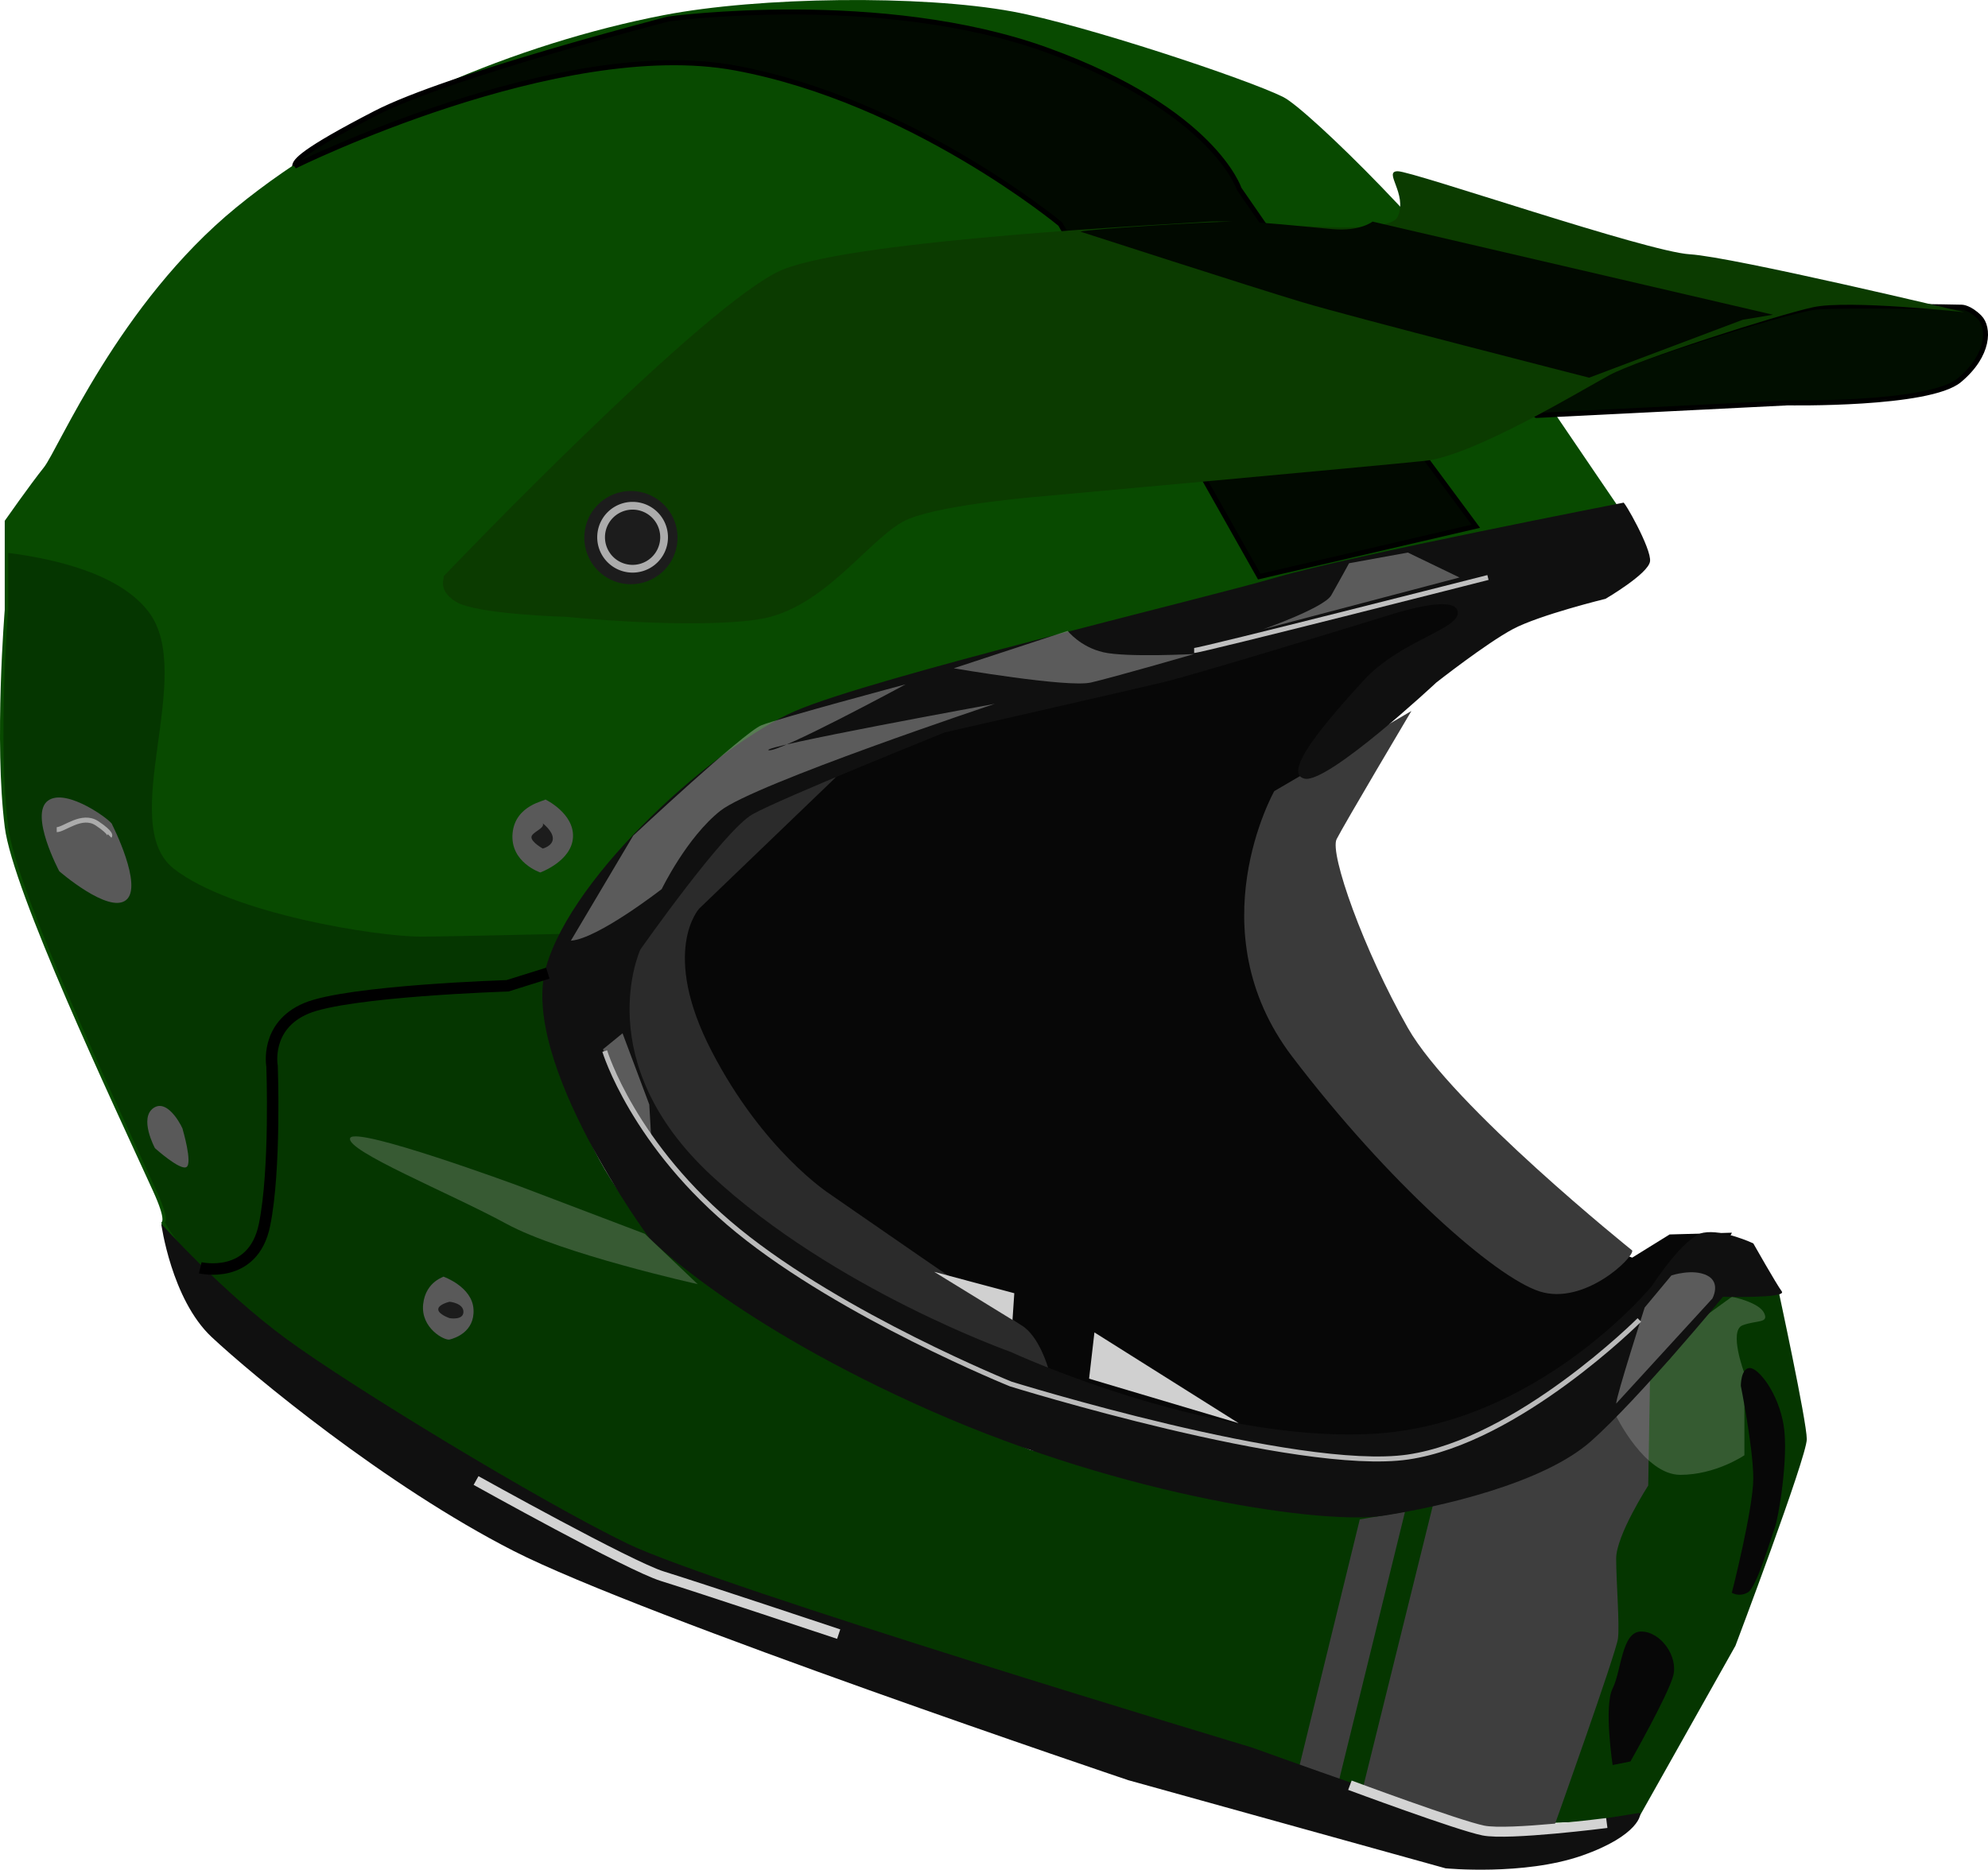 <?xml version="1.0"?>
<svg xmlns:rdf="http://www.w3.org/1999/02/22-rdf-syntax-ns#" xmlns="http://www.w3.org/2000/svg" xmlns:cc="http://creativecommons.org/ns#" xmlns:dc="http://purl.org/dc/elements/1.1/" id="svg2" viewBox="0 0 398.71 375.04" version="1.0">
 <defs id="defs4">
  <filter id="filter3330" height="1.636" width="1.248" y="-.318" x="-.124">
   <feGaussianBlur id="feGaussianBlur3332" stdDeviation="2.034"/>
  </filter>
  <filter id="filter3334" height="1.926" width="1.202" y="-.463" x="-.101">
   <feGaussianBlur id="feGaussianBlur3336" stdDeviation="2.034"/>
  </filter>
  <filter id="filter3338">
   <feGaussianBlur id="feGaussianBlur3340" stdDeviation="2.034"/>
  </filter>
  <filter id="filter3346" height="1.37" width="1.492" y="-.185" x="-.246">
   <feGaussianBlur id="feGaussianBlur3348" stdDeviation="2.034"/>
  </filter>
  <filter id="filter3438">
   <feGaussianBlur id="feGaussianBlur3440" stdDeviation="1.276"/>
  </filter>
  <filter id="filter3564" height="1.555" width="1.333" y="-.278" x="-.167">
   <feGaussianBlur id="feGaussianBlur3566" stdDeviation="1.115"/>
  </filter>
  <filter id="filter3568" height="1.294" width="1.178" y="-.147" x="-.089">
   <feGaussianBlur id="feGaussianBlur3570" stdDeviation="1.115"/>
  </filter>
  <filter id="filter3660">
   <feGaussianBlur id="feGaussianBlur3662" stdDeviation="1.178"/>
  </filter>
  <filter id="filter3664" height="1.361" width="1.094" y="-.181" x="-.047">
   <feGaussianBlur id="feGaussianBlur3666" stdDeviation="1.178"/>
  </filter>
  <filter id="filter3782" height="1.207" width="1.246" y="-.103" x="-.123">
   <feGaussianBlur id="feGaussianBlur3784" stdDeviation="1.58"/>
  </filter>
  <filter id="filter3894">
   <feGaussianBlur id="feGaussianBlur3896" stdDeviation="1.212"/>
  </filter>
  <filter id="filter4028">
   <feGaussianBlur id="feGaussianBlur4030" stdDeviation="1.358"/>
  </filter>
  <filter id="filter4284" height="1.221" width="1.467" y="-.111" x="-.234">
   <feGaussianBlur id="feGaussianBlur4286" stdDeviation="0.939"/>
  </filter>
  <filter id="filter4288" height="2.005" width="1.361" y="-.502" x="-.18">
   <feGaussianBlur id="feGaussianBlur4290" stdDeviation="0.875"/>
  </filter>
  <filter id="filter4292" height="2.254" width="1.832" y="-.627" x="-.416">
   <feGaussianBlur id="feGaussianBlur4294" stdDeviation="0.875"/>
  </filter>
  <filter id="filter4296" height="1.832" width="1.979" y="-.416" x="-.489">
   <feGaussianBlur id="feGaussianBlur4298" stdDeviation="0.875"/>
  </filter>
  <filter id="filter4300" height="1.287" width="1.345" y="-.143" x="-.173">
   <feGaussianBlur id="feGaussianBlur4302" stdDeviation="0.875"/>
  </filter>
  <filter id="filter4304" height="1.199" width="1.234" y="-.099" x="-.117">
   <feGaussianBlur id="feGaussianBlur4306" stdDeviation="0.875"/>
  </filter>
  <filter id="filter4308" height="1.34" width="1.508" y="-.17" x="-.254">
   <feGaussianBlur id="feGaussianBlur4310" stdDeviation="0.875"/>
  </filter>
  <filter id="filter4312" height="1.332" width="1.414" y="-.166" x="-.207">
   <feGaussianBlur id="feGaussianBlur4314" stdDeviation="0.875"/>
  </filter>
  <filter id="filter4477" height="1.231" width="1.231" y="-.116" x="-.116">
   <feGaussianBlur id="feGaussianBlur4479" stdDeviation="1.012"/>
  </filter>
  <filter id="filter4481">
   <feGaussianBlur id="feGaussianBlur4483" stdDeviation="0.684"/>
  </filter>
  <filter id="filter3284" height="1.798" width="1.169" y="-.399" x="-.084">
   <feGaussianBlur id="feGaussianBlur3286" stdDeviation="1.883"/>
  </filter>
  <filter id="filter3288" height="1.275" width="1.121" y="-.138" x="-.06">
   <feGaussianBlur id="feGaussianBlur3290" stdDeviation="1.883"/>
  </filter>
  <filter id="filter3313">
   <feGaussianBlur id="feGaussianBlur3315" stdDeviation="0.396"/>
  </filter>
 </defs>
 <g id="layer1" transform="translate(-98.474 -573.55)">
  <path id="path4487" d="m425.85 853.73s14.29-19.29 18.58-20.71c4.28-1.43 10-0.72 10-0.72s5.71 26.43 5.71 30-14.29 41.43-14.29 41.43l-19.28 34.29s-17.14 2.14-30.72 0.71c-13.57-1.43-48.74-14.2-48.74-14.2s-91.26-22.23-154.11-57.94c-62.86-35.72-62.15-47.86-62.15-47.86s1.07-0.24-1.67-6.24c-8.31-18.21-28.14-60.15-29.754-73.05-2.143-17.14 0-43.57 0-43.57v-17.85s5.004-7.15 7.854-10.72c2.86-3.57 15-32.86 38.57-52.14 23.58-19.29 56.55-32.93 85.72-38.57 19.18-3.71 51.68-4.1 70-0.72 14.27 2.64 47.14 13.57 54.28 17.15 4.99 2.49 33.58 30.71 42.15 45 2.6 4.33 25 37.14 25 37.14l-12.86 2.14s-73.57 17.86-87.86 22.86c-14.28 5-67.5 19.28-77.5 25.71s-33.93 27.86-35.35 40.72c-1.43 12.85 2.14 40.35 24.28 58.93 22.14 18.57 70.72 38.92 70.72 38.92s57.85 15 75.71 13.58c17.86-1.43 39.29-18.58 39.29-18.58l6.42-5.71z" fill-rule="evenodd" fill="#084a00"/>
  <path id="path2402" d="m100.12 684.46v11.35s-2.14 26.45 0 43.59c1.61 12.9 21.44 54.82 29.75 73.03 2.74 6 1.66 6.25 1.66 6.25s8.58 19.27 71.44 54.99c62.86 35.71 144.84 50.79 144.84 50.79s35.15 12.79 48.72 14.22 30.72-0.72 30.72-0.72l19.28-34.28s14.31-37.86 14.31-41.44c0-3.57-5.72-30-5.72-30s-5.71-0.71-10 0.72c-4.28 1.43-18.59 20.72-18.59 20.72l-6.41 5.72s-20.66 14.1-38.52 15.53-76.48-10.53-76.48-10.53-48.57-20.37-70.72-38.94c-22.14-18.57-25.71-46.08-24.28-58.93 0.19-1.71 0.78-3.61 1.66-5.66-13.83 0.31-26.01 0.56-28.94 0.56-8.58 0-37.88-4.53-49.5-13.62s4.54-38.91-5.06-51.53c-5.81-7.64-18.78-10.63-28.16-11.82z" fill-rule="evenodd" fill="#053600"/>
  <path id="path3688" d="m359.04 927.96l12.15-49.64 9.07-1.52-13.36 54.37-7.86-3.21z" fill-rule="evenodd" fill="#3e3e3e"/>
  <path id="path3690" d="m371.54 933.32l14.33-57.89s18.89-7.11 23.17-9.97c4.29-2.86 20.36-15.72 20.36-15.72l-0.36 21.79s-6.43 10-6.43 14.64c0 4.65 0.72 13.22 0.36 16.07-0.36 2.86-12.86 37.86-12.86 37.86l-13.21 0.72-15-3.58-10.36-3.92z" fill-rule="evenodd" fill="#3e3e3e"/>
  <path id="path3692" opacity=".467" d="m422.61 857.6s5.72 11.79 12.86 11.79 12.86-3.93 12.86-3.93v-16.43s-3.22-8.57-0.36-9.64 5.36-0.36 4.29-2.5c-1.07-2.15-6.43-3.22-6.43-3.22l-6.43 4.65-6.07 7.85-6.43 6.07-4.29 5.36z" fill-rule="evenodd" filter="url(#filter3782)" fill="#e2e2e2"/>
  <path id="path3478" d="m445.83 820.82l-12.5 0.35-7.5 4.65-6.79-2.5s-37.5-32.5-39.64-34.65c-2.14-2.14-18.57-38.57-18.57-40.71s0.71-16.79 2.5-18.57c1.78-1.79 8.21-10.36 10.71-12.15 2.5-1.78 25.36-22.5 25.36-22.5l2.14-8.57s-26.07 6.43-31.43 7.86c-5.35 1.43-27.14 5.36-30 6.79-2.85 1.42-39.64 8.21-41.07 8.92-1.43 0.72-20.71 8.22-24.64 9.65s-18.57 5.35-23.57 9.64-12.86 11.07-15.72 15c-2.85 3.93-9.64 20.36-7.85 23.57 1.78 3.22 8.57 21.07 9.28 23.93 0.72 2.86 23.57 29.64 23.57 29.64l29.65 20.72s27.14 17.5 29.64 18.21c2.5 0.72 28.93 8.57 34.29 8.57 5.35 0 53.92-3.21 53.92-3.21s13.22-15.72 17.15-18.93 17.85-19.64 17.85-19.64l3.22-6.07z" fill-rule="evenodd" fill="#070707"/>
  <path id="path3412" d="m425.83 824.39s-36.07-28.93-45-44.65c-8.93-15.71-15.72-35-14.29-37.85 1.43-2.86 15-25.72 15-25.72l-27.5 16.07s-15.71 27.86 3.57 53.22c19.29 25.36 40.72 44.28 49.65 47.14s18.93-6.78 18.57-8.21z" fill-rule="evenodd" filter="url(#filter3313)" fill="#3a3a3a"/>
  <path id="path3410" d="m308.69 847.96s-1.79-6.43-5.36-8.57c-3.57-2.15-38.57-26.43-38.57-26.43s-13.22-8.57-23.57-28.57c-10.36-20-2.5-28.57-2.5-28.57l27.5-26.43-16.43 3.93s-14.29 11.07-16.43 14.28c-2.14 3.22-10.72 19.29-10.72 21.07 0 1.79-0.71 12.5 0 16.07 0.72 3.58 10 21.43 10.72 23.22 0.71 1.78 29.28 24.64 30.36 26.43 1.07 1.78 30 11.78 31.78 13.57 1.79 1.78 11.79 4.28 11.79 4.28l1.43-4.28z" fill-rule="evenodd" filter="url(#filter3438)" fill="#2b2b2b"/>
  <path id="path2404" d="m424.04 674.39s-55 10.71-69.64 15c-14.64 4.28-80.71 20-96.43 26.78-15.71 6.79-44.64 32.5-50 51.43s20.72 54.29 20.72 54.29 16.78 17.14 56.42 34.64c39.65 17.5 79.29 22.86 90.72 21.07 11.43-1.78 32.14-6.43 41.78-15 9.65-8.57 26.43-28.93 26.43-28.93s12.86 0.36 11.79-1.07-5.72-9.64-5.72-9.64-6.07-2.86-10-2.14c-3.92 0.71-10.35 10.71-10.35 10.71s-22.86 27.86-56.07 29.64c-33.22 1.79-72.5-16.43-72.5-16.43s-35.36-12.5-60-35.35c-24.65-22.86-14.29-45.36-14.29-45.36s16.79-23.93 22.5-27.14c5.71-3.22 38.57-16.43 38.57-16.43s36.07-8.22 43.57-10c7.5-1.79 45.72-13.57 45.72-13.57s12.85-4.29 13.57-0.72c0.71 3.57-11.43 5.72-18.93 13.93-7.5 8.22-16.43 18.57-11.79 19.64 4.65 1.08 26.43-19.28 26.43-19.28s10-7.86 15.36-10.72c5.36-2.85 18.57-6.07 18.57-6.07s8.57-5 8.93-7.5-5.36-12.5-5.36-11.78z" fill-rule="evenodd" fill="#101010"/>
  <path id="path2406" d="m427.26 838.32s-24.29 24.28-46.43 27.5c-22.14 3.21-79.64-14.65-79.64-14.65s-33.58-13.57-54.65-30.71-26.78-36.07-26.78-36.07" filter="url(#filter3660)" stroke="#bababa" stroke-width="1px" fill="none"/>
  <path id="path2408" opacity=".649" d="m229.04 801.17l-0.35-6.07-5.36-14.28-3.93 3.21 7.5 14.64 2.14 2.5z" fill-rule="evenodd" filter="url(#filter4284)" fill="#c2c2c2"/>
  <path id="path2410" opacity=".649" d="m212.97 762.24c5.36-0.35 18.22-10.35 18.22-10.35s5-10.36 11.78-15.72c6.79-5.35 55-21.43 55-21.43s-47.14 8.58-45.36 9.29c1.79 0.71 27.5-13.21 27.5-13.21s-25.35 6.78-28.92 8.21c-3.58 1.43-25.72 22.14-25.72 22.14l-12.5 21.07z" fill-rule="evenodd" filter="url(#filter3338)" fill="#c2c2c2"/>
  <path id="path2412" opacity=".649" d="m289.76 707.6s22.85 3.93 27.5 2.86c4.64-1.07 20.71-5.72 20.71-5.72s-13.57 0.72-18.21-0.35c-4.65-1.07-7.15-4.29-7.15-4.29l-22.85 7.5z" fill-rule="evenodd" filter="url(#filter3334)" fill="#c2c2c2"/>
  <path id="path2414" d="m337.97 704.03c1.43 0 58.93-14.64 58.93-14.64" filter="url(#filter3664)" stroke="#c0c0c0" stroke-width="1px" fill="none"/>
  <path id="path2416" opacity=".649" d="m351.9 699.74s12.14-4.28 13.57-6.78 3.57-6.43 3.57-6.43l11.79-2.14 10.36 5-39.29 10.35z" fill-rule="evenodd" filter="url(#filter3330)" fill="#c2c2c2"/>
  <path id="path2418" opacity=".649" d="m422.61 855.1c0-1.43 5.72-19.28 5.72-19.28l5.36-6.43s4.28-1.43 7.14 0 1.07 4.64 1.07 4.64l-19.29 21.07z" fill-rule="evenodd" filter="url(#filter3346)" fill="#c2c2c2"/>
  <path id="path3480" d="m301.54 838.32l0.36-5.36-16.07-4.29 15.71 9.65z" fill-rule="evenodd" filter="url(#filter3564)" fill="#d0d0d0"/>
  <path id="path3482" d="m316.9 850.1l1.07-9.28 28.93 18.21-30-8.93z" fill-rule="evenodd" filter="url(#filter3568)" fill="#d0d0d0"/>
  <path id="path3694" d="m421.9 927.6s-1.79-11.78 0-15.36c1.79-3.57 1.79-11.42 5.71-11.42 3.93 0 7.5 5 6.43 8.92-1.07 3.93-8.57 17.15-8.57 17.15l-3.57 0.71z" fill-rule="evenodd" fill="#070707"/>
  <path id="path3696" d="m445.83 892.96s4.28-16.79 4.28-22.86-2.5-18.57-2.5-18.57 0-3.57 1.79-3.57 5.71 5 6.79 11.43c1.07 6.43-1.08 18.93-1.79 20.71-0.71 1.79-3.57 11.79-5.36 12.86-1.78 1.07-3.57 0-3.21 0z" fill-rule="evenodd" fill="#070707"/>
  <path id="path3786" d="m427.29 937.2s-23.73 4.05-29.79 3.04c-6.07-1.01-47.99-16.17-47.99-16.17s-107.58-32.32-125.26-40.91c-17.67-8.58-55.05-31.31-68.18-40.91s-25.26-23.23-25.26-23.23 2.03 15.15 10.11 22.73c8.08 7.57 34.85 29.79 60.61 42.93 25.75 13.13 123.23 45.96 123.23 45.96l63.64 17.68s15.66 1.51 27.28-2.53c11.61-4.04 12.12-8.59 11.61-8.59z" fill-rule="evenodd" fill="#101010"/>
  <path id="path3788" d="m193.95 870.53s30.81 17.18 37.37 19.2c6.57 2.02 35.36 11.61 35.36 11.61" filter="url(#filter3288)" stroke="#d3d3d3" stroke-width="2" fill="none"/>
  <path id="path3790" d="m369.21 931.65s21.72 8.08 26.77 9.09 24.75-1.51 24.75-1.51" filter="url(#filter3284)" stroke="#d3d3d3" stroke-width="2" fill="none"/>
  <path id="path3856" opacity="0.53" d="m238.4 831.14s-27.28-6.06-38.39-12.12-32.32-14.65-31.31-17.18c1.01-2.52 33.84 9.6 33.84 9.6l25.25 9.6 10.61 10.1z" fill-rule="evenodd" filter="url(#filter3894)" fill="#b5b5b5"/>
  <path id="path3900" d="m187.38 829.62s5.81 2.02 6.06 6.57c0.26 4.55-3.78 5.81-4.79 6.06s-5.81-2.27-5.31-7.07c0.51-4.8 4.55-5.56 4.04-5.56z" fill-rule="evenodd" filter="url(#filter4312)" fill="#595959"/>
  <path id="path3902" d="m135.11 800.08s2.02 6.82 0.76 7.57c-1.27 0.76-6.32-3.79-6.32-3.79s-3.28-6.06-0.25-8.08 6.06 4.55 5.81 4.3z" fill-rule="evenodd" filter="url(#filter4308)" fill="#595959"/>
  <path id="path3904" d="m120.97 738.96s6.31 12.38 2.77 15.15c-3.53 2.78-13.38-5.8-13.38-5.8s-6.06-11.37-2.27-14.15c3.78-2.77 13.13 4.3 12.88 4.8z" fill-rule="evenodd" filter="url(#filter4304)" fill="#595959"/>
  <path id="path3906" d="m207.84 733.91s5.81 2.78 5.55 7.58c-0.25 4.8-6.56 7.07-6.56 7.07s-6.06-2.02-5.56-7.83c0.51-5.81 6.82-6.57 6.57-6.82z" fill-rule="evenodd" filter="url(#filter4300)" fill="#595959"/>
  <path id="path3908" d="m207.33 738.71s2.02 1.52 2.02 3.03c0 1.52-2.02 2.02-2.02 2.02s-2.27-1.26-2.27-2.27 2.78-1.77 2.27-2.78z" fill-rule="evenodd" filter="url(#filter4296)" fill="#1c1c1c"/>
  <path id="path3910" d="m188.65 834.67s2.77 0.26 2.77 2.02c0 1.77-2.77 1.27-2.77 1.27s-2.28-0.76-2.28-1.77 2.28-1.52 2.28-1.52z" fill-rule="evenodd" filter="url(#filter4292)" fill="#1c1c1c"/>
  <path id="path3912" d="m109.85 739.97c1.52 0 5.05-3.28 8.09-1.26 3.03 2.02 2.52 2.53 2.52 2.53" filter="url(#filter4288)" stroke="#acacac" stroke-width="1px" fill="none"/>
  <path id="path4002" d="m138.64 827.86s10.61 2.52 12.88-8.59c2.28-11.11 1.52-31.82 1.52-31.82s-1.52-8.08 6.82-11.62c8.33-3.53 40.4-4.54 40.4-4.54l8.08-2.53" filter="url(#filter4028)" stroke="#000" stroke-width="2.3" fill="none"/>
  <path id="path4318" d="m406.59 656.89l50.5-2.53s28.29 0.51 34.35-4.54 6.06-10.61 4.04-12.63-3.54-2.02-3.54-2.02-23.73-0.51-29.29 0c-5.56 0.5-41.92 12.12-43.94 14.14s-13.13 7.07-12.12 7.58z" fill-rule="evenodd" stroke="#000" stroke-width="1px" fill="#010e00"/>
  <path id="path4320" d="m157.58 606.88s53.04-26.26 88.39-19.69c35.36 6.56 65.16 31.31 65.16 31.31l39.9 70.71 43.43-10.1-10.1-13.64-37.37-54.04s-5.05-15.66-38.39-27.78c-33.33-12.12-76.06-6.29-76.06-6.29s-44.15 11.34-58.79 18.92c-14.65 7.57-16.17 9.59-16.17 10.6z" fill-rule="evenodd" stroke="#000" stroke-width="1px" fill="#010900"/>
  <path id="path4316" d="m187.38 689.21s53.04-55.56 68.19-61.62 78.29-9.09 85.36-9.59c7.07-0.51 35.86 3.53 37.88-1.01 2.02-4.55-3.03-9.09 0-9.09s50 16.16 58.59 16.66c8.58 0.51 55.05 11.62 55.05 11.62s-23.23-2.53-30.31-1.01c-7.07 1.51-35.35 10.61-40.91 13.64-5.55 3.03-27.27 16.16-36.87 17.17-9.59 1.01-76.26 7.07-76.26 7.07s-19.7 1.52-27.28 4.55c-7.57 3.03-16.67 18.18-30.3 20.2-13.64 2.02-38.39-0.51-38.39-0.51s-18.18-0.5-22.22-3.03c-4.04-2.52-2.02-5.05-2.53-5.05z" fill-rule="evenodd" fill="#0b3b00"/>
  <path id="path4322" d="m315.17 620.02s34.34 11.11 44.44 14.14c10.11 3.03 57.58 15.15 57.58 15.15l30.81-11.62 6.06-1.01-80.3-18.68s-2.53 2.02-8.08 1.51c-5.56-0.5-14.65-1.51-19.7-1.51s-29.3 1.51-30.81 2.02z" fill-rule="evenodd" fill="#010900"/>
  <path id="path4324" d="m265.67 579.36a9.344 9.344 0 1 1 -18.69 0 9.344 9.344 0 1 1 18.69 0z" transform="translate(-31.315 102.03)" filter="url(#filter4481)" fill="#1c1c1c"/>
  <path id="path4339" stroke-linejoin="round" d="m265.67 579.36a9.344 9.344 0 1 1 -18.69 0 9.344 9.344 0 1 1 18.69 0z" transform="matrix(.676 0 0 .676 52.071 289.67)" filter="url(#filter4477)" stroke="#acacac" stroke-width="2.3" fill="#1c1c1c"/>
 </g>
</svg>
